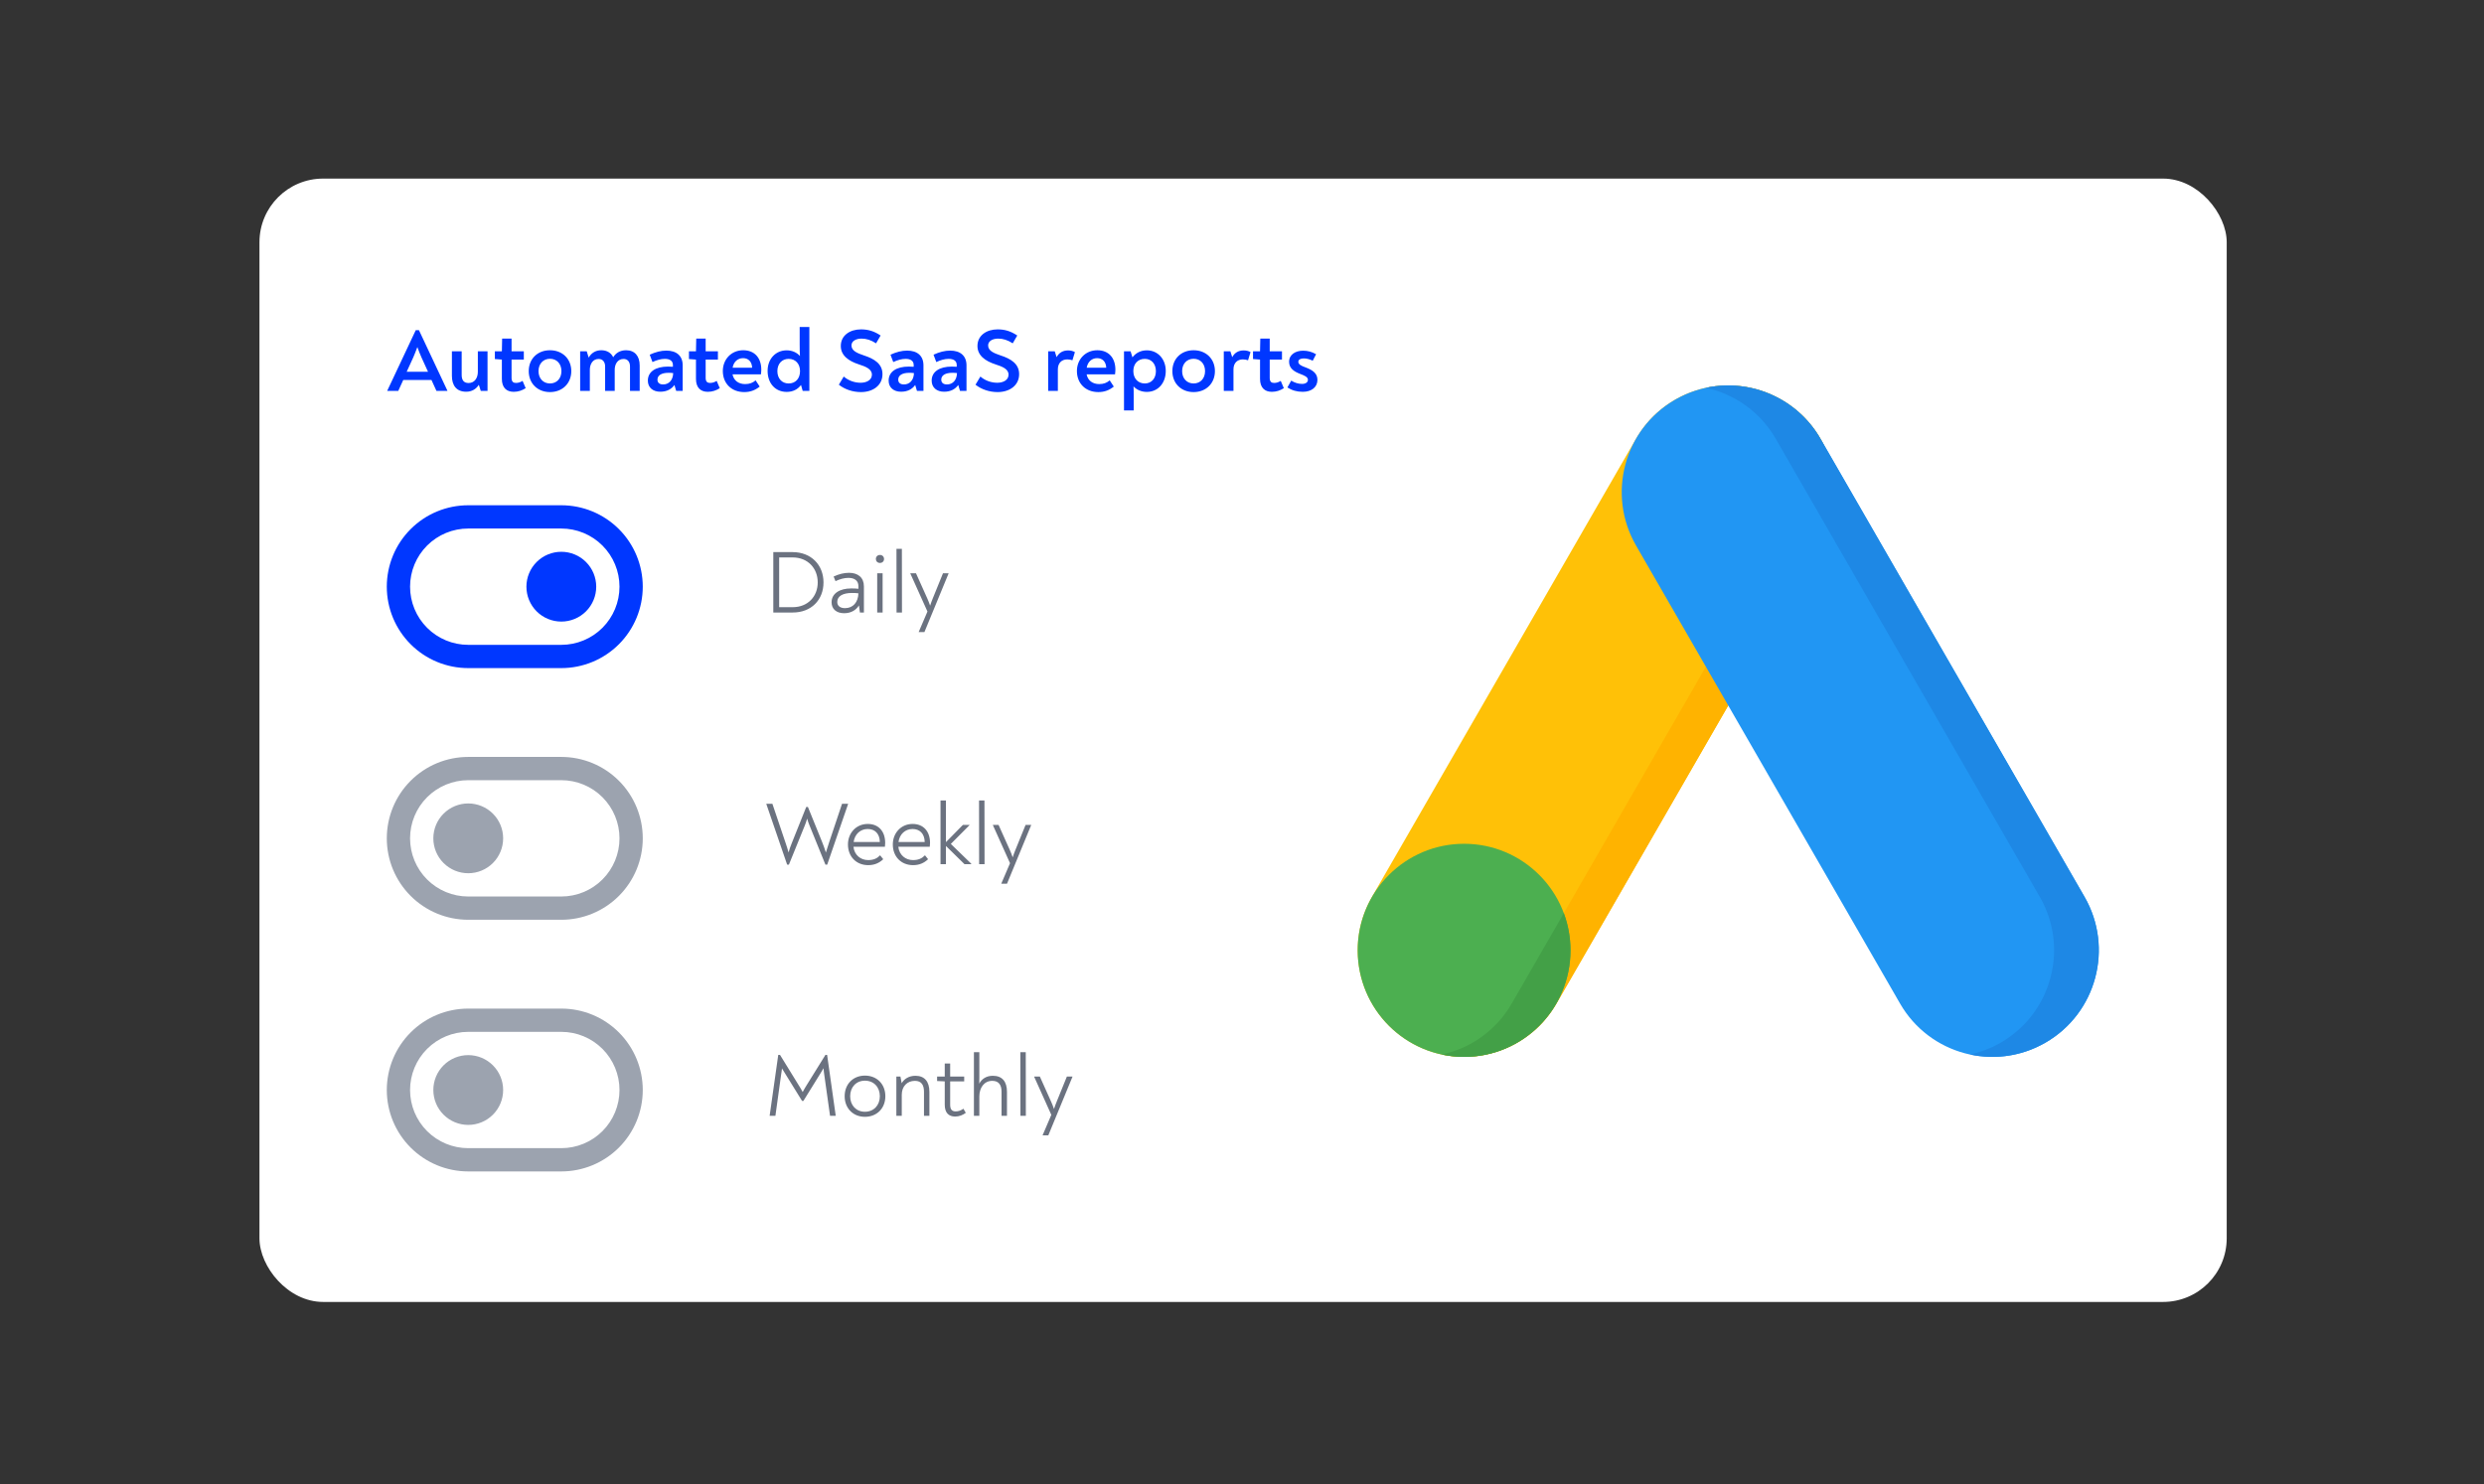 <svg width="584" height="349" viewBox="0 0 584 349" fill="none" xmlns="http://www.w3.org/2000/svg">
<rect x="0" y="0" width="584" height="349" fill="#333333" stroke="none"/>
<rect x="61" y="42" width="462.51" height="264.184" rx="14.968" fill="white"/>
<path d="M98.499 77.648H97.747L91.042 91.894V91.936H93.632L94.802 89.366H101.444L102.614 91.936H105.184V91.873L98.499 77.648ZM98.123 81.617C98.457 82.536 98.75 83.288 99.084 84.04L100.63 87.424H95.617L97.162 84.04C97.496 83.267 97.789 82.536 98.123 81.617ZM112.344 82.619V87.445C112.344 88.865 111.592 90.076 110.172 90.076C108.981 90.076 108.543 89.325 108.543 88.176V82.619H106.245V88.385C106.245 90.682 107.352 92.124 109.608 92.124C110.924 92.124 111.947 91.497 112.574 90.494L113.034 91.936H114.621V82.619H112.344ZM120.772 92.144C121.837 92.144 122.735 91.831 123.591 91.288L122.86 89.575C122.338 89.909 121.837 90.056 121.294 90.056C120.688 90.056 120.27 89.784 120.27 88.865V84.562H123.153V82.619H120.27V79.632H118.056L117.993 82.619H116.343V84.436L117.993 84.562V89.095C117.993 91.184 119.1 92.144 120.772 92.144ZM129.3 92.207C132.224 92.207 134.313 90.16 134.313 87.277C134.313 84.395 132.224 82.369 129.3 82.369C126.376 82.369 124.308 84.395 124.308 87.277C124.308 90.16 126.376 92.207 129.3 92.207ZM129.3 90.181C127.712 90.181 126.605 88.99 126.605 87.277C126.605 85.564 127.712 84.374 129.3 84.374C130.908 84.374 131.995 85.564 131.995 87.277C131.995 88.99 130.908 90.181 129.3 90.181ZM147.197 82.369C145.797 82.369 144.774 83.016 144.168 84.019C143.688 82.995 142.706 82.369 141.369 82.369C140.053 82.369 139.029 82.995 138.403 84.102L137.943 82.619H136.397V91.936H138.674V86.943C138.674 85.69 139.322 84.416 140.742 84.416C141.766 84.416 142.267 85.209 142.267 86.17V91.936H144.523V86.943C144.523 85.69 145.171 84.416 146.612 84.416C147.531 84.416 148.116 85.063 148.116 86.191V91.936H150.393V85.941C150.393 83.747 149.244 82.369 147.197 82.369ZM156.659 82.452C155.406 82.452 154.132 82.786 152.753 83.413L153.401 85.147C154.362 84.687 155.385 84.395 156.304 84.395C157.495 84.395 158.205 84.875 158.205 85.836V86.254C157.871 86.233 157.516 86.212 157.035 86.212C154.194 86.212 152.314 87.382 152.314 89.513C152.314 91.163 153.526 92.124 155.239 92.124C156.764 92.124 157.871 91.518 158.56 90.536L158.978 91.936H160.503V85.92C160.503 83.664 159.041 82.452 156.659 82.452ZM155.907 90.411C155.072 90.411 154.57 90.014 154.57 89.283C154.57 88.259 155.531 87.674 157.182 87.674C157.599 87.674 157.892 87.695 158.268 87.737C158.226 89.429 157.244 90.411 155.907 90.411ZM166.404 92.144C167.469 92.144 168.368 91.831 169.224 91.288L168.493 89.575C167.971 89.909 167.469 90.056 166.926 90.056C166.321 90.056 165.903 89.784 165.903 88.865V84.562H168.785V82.619H165.903V79.632H163.689L163.626 82.619H161.976V84.436L163.626 84.562V89.095C163.626 91.184 164.733 92.144 166.404 92.144ZM174.745 82.369C171.925 82.369 169.94 84.52 169.94 87.257C169.94 90.181 171.987 92.207 174.974 92.207C176.416 92.207 177.544 91.768 178.609 90.912L177.648 89.45C177.001 90.014 176.249 90.327 175.183 90.327C173.679 90.327 172.51 89.533 172.217 88.029H178.901C178.943 87.653 178.985 87.277 178.985 86.943C178.985 84.144 177.377 82.369 174.745 82.369ZM174.703 84.228C175.893 84.228 176.771 85.001 176.833 86.484H172.238C172.489 85.042 173.47 84.228 174.703 84.228ZM188.008 76.896V81.053C188.008 82.076 188.029 82.87 188.071 83.726C187.339 82.891 186.211 82.389 184.958 82.389C182.347 82.389 180.467 84.416 180.467 87.215C180.467 90.16 182.284 92.165 184.958 92.165C186.42 92.165 187.569 91.56 188.321 90.536L188.718 91.936H190.285V76.896H188.008ZM185.418 90.181C183.83 90.181 182.765 89.011 182.765 87.277C182.765 85.564 183.83 84.395 185.418 84.395C187.026 84.395 188.091 85.564 188.091 87.277C188.091 89.011 187.047 90.181 185.418 90.181ZM202.418 92.207C205.238 92.207 207.473 90.641 207.473 87.988C207.473 85.564 205.552 84.374 203.087 83.58C201.625 83.079 200.183 82.536 200.183 81.241C200.183 80.175 201.29 79.632 202.544 79.632C203.714 79.632 204.758 79.966 205.969 80.739L207.035 78.901C205.468 77.857 204.069 77.46 202.418 77.46C199.849 77.46 197.677 78.859 197.677 81.366C197.677 83.622 199.536 84.917 201.917 85.69C203.526 86.212 204.988 86.776 204.988 88.113C204.988 89.366 203.755 90.014 202.335 90.014C200.852 90.014 199.431 89.471 198.366 88.552L197.217 90.473C198.617 91.58 200.476 92.207 202.418 92.207ZM213.267 82.452C212.013 82.452 210.739 82.786 209.36 83.413L210.008 85.147C210.969 84.687 211.992 84.395 212.912 84.395C214.102 84.395 214.812 84.875 214.812 85.836V86.254C214.478 86.233 214.123 86.212 213.643 86.212C210.802 86.212 208.922 87.382 208.922 89.513C208.922 91.163 210.133 92.124 211.846 92.124C213.371 92.124 214.478 91.518 215.167 90.536L215.585 91.936H217.11V85.92C217.11 83.664 215.648 82.452 213.267 82.452ZM212.515 90.411C211.679 90.411 211.178 90.014 211.178 89.283C211.178 88.259 212.139 87.674 213.789 87.674C214.207 87.674 214.499 87.695 214.875 87.737C214.833 89.429 213.852 90.411 212.515 90.411ZM223.385 82.452C222.131 82.452 220.857 82.786 219.478 83.413L220.126 85.147C221.087 84.687 222.11 84.395 223.029 84.395C224.22 84.395 224.93 84.875 224.93 85.836V86.254C224.596 86.233 224.241 86.212 223.761 86.212C220.92 86.212 219.04 87.382 219.04 89.513C219.04 91.163 220.251 92.124 221.964 92.124C223.489 92.124 224.596 91.518 225.285 90.536L225.703 91.936H227.228V85.92C227.228 83.664 225.766 82.452 223.385 82.452ZM222.633 90.411C221.797 90.411 221.296 90.014 221.296 89.283C221.296 88.259 222.257 87.674 223.907 87.674C224.325 87.674 224.617 87.695 224.993 87.737C224.951 89.429 223.969 90.411 222.633 90.411ZM234.547 92.207C237.367 92.207 239.602 90.641 239.602 87.988C239.602 85.564 237.68 84.374 235.215 83.58C233.753 83.079 232.312 82.536 232.312 81.241C232.312 80.175 233.419 79.632 234.672 79.632C235.842 79.632 236.886 79.966 238.098 80.739L239.163 78.901C237.597 77.857 236.197 77.46 234.547 77.46C231.978 77.46 229.805 78.859 229.805 81.366C229.805 83.622 231.664 84.917 234.046 85.69C235.654 86.212 237.116 86.776 237.116 88.113C237.116 89.366 235.884 90.014 234.463 90.014C232.98 90.014 231.56 89.471 230.495 88.552L229.346 90.473C230.745 91.58 232.604 92.207 234.547 92.207ZM251.109 82.41C249.897 82.41 248.957 82.953 248.414 83.998L247.976 82.619H246.43V91.936H248.707V86.86C248.707 85.376 249.605 84.52 250.921 84.52C251.401 84.52 251.777 84.604 252.133 84.729L252.717 82.807C252.279 82.557 251.757 82.41 251.109 82.41ZM257.993 82.369C255.173 82.369 253.189 84.52 253.189 87.257C253.189 90.181 255.236 92.207 258.223 92.207C259.664 92.207 260.792 91.768 261.857 90.912L260.897 89.45C260.249 90.014 259.497 90.327 258.432 90.327C256.928 90.327 255.758 89.533 255.466 88.029H262.15C262.192 87.653 262.233 87.277 262.233 86.943C262.233 84.144 260.625 82.369 257.993 82.369ZM257.951 84.228C259.142 84.228 260.019 85.001 260.082 86.484H255.486C255.737 85.042 256.719 84.228 257.951 84.228ZM269.627 82.389C268.186 82.389 267.016 83.016 266.243 84.04L265.804 82.619H264.259V96.531H266.536V93.084C266.536 92.27 266.536 91.518 266.494 90.87C267.246 91.664 268.332 92.165 269.627 92.165C272.217 92.165 274.076 90.139 274.076 87.236C274.076 84.436 272.196 82.389 269.627 82.389ZM269.147 90.181C267.559 90.181 266.452 89.011 266.452 87.257C266.452 85.544 267.538 84.395 269.147 84.395C270.713 84.395 271.758 85.564 271.758 87.298C271.758 88.99 270.713 90.181 269.147 90.181ZM280.62 92.207C283.544 92.207 285.633 90.16 285.633 87.277C285.633 84.395 283.544 82.369 280.62 82.369C277.696 82.369 275.628 84.395 275.628 87.277C275.628 90.16 277.696 92.207 280.62 92.207ZM280.62 90.181C279.032 90.181 277.925 88.99 277.925 87.277C277.925 85.564 279.032 84.374 280.62 84.374C282.228 84.374 283.315 85.564 283.315 87.277C283.315 88.99 282.228 90.181 280.62 90.181ZM292.397 82.41C291.185 82.41 290.245 82.953 289.702 83.998L289.263 82.619H287.718V91.936H289.994V86.86C289.994 85.376 290.893 84.52 292.209 84.52C292.689 84.52 293.065 84.604 293.42 84.729L294.005 82.807C293.566 82.557 293.044 82.41 292.397 82.41ZM299.018 92.144C300.084 92.144 300.982 91.831 301.838 91.288L301.107 89.575C300.585 89.909 300.084 90.056 299.541 90.056C298.935 90.056 298.517 89.784 298.517 88.865V84.562H301.4V82.619H298.517V79.632H296.303L296.24 82.619H294.59V84.436L296.24 84.562V89.095C296.24 91.184 297.347 92.144 299.018 92.144ZM306.288 92.144C308.335 92.144 309.734 91.058 309.734 89.325C309.734 87.779 308.564 87.006 306.935 86.4C305.932 86.045 305.243 85.69 305.243 85.084C305.243 84.499 305.849 84.29 306.559 84.29C307.186 84.29 307.938 84.478 308.627 84.833L309.421 83.308C308.418 82.724 307.436 82.473 306.371 82.473C304.596 82.473 303.071 83.371 303.071 85.084C303.071 86.609 304.22 87.382 305.703 87.946C306.622 88.301 307.499 88.635 307.499 89.325C307.499 89.909 306.956 90.285 306.12 90.285C305.243 90.285 304.366 90.014 303.572 89.513L302.674 91.121C303.76 91.81 304.909 92.144 306.288 92.144Z" fill="#0037FF"/>
<path d="M181.807 144.046H186.381C190.747 144.046 193.609 141.08 193.609 136.965C193.609 132.829 190.663 129.842 186.36 129.842H181.807V144.046ZM183.185 142.793V131.095H186.36C189.911 131.095 192.251 133.643 192.251 136.965C192.251 140.265 189.932 142.793 186.381 142.793H183.185ZM199.601 134.709C198.432 134.709 197.241 135.001 195.988 135.586L196.426 136.672C197.45 136.192 198.473 135.899 199.476 135.899C200.897 135.899 201.816 136.547 201.816 137.842V138.469C201.335 138.406 200.813 138.385 200.124 138.385C197.408 138.385 195.507 139.576 195.507 141.644C195.507 143.231 196.656 144.213 198.453 144.213C200.082 144.213 201.273 143.482 201.941 142.375L202.171 144.046H203.111V137.905C203.111 135.816 201.711 134.709 199.601 134.709ZM198.661 143.022C197.513 143.022 196.844 142.479 196.844 141.56C196.844 140.202 198.139 139.45 200.312 139.45C200.917 139.45 201.314 139.471 201.816 139.534C201.753 141.644 200.562 143.022 198.661 143.022ZM206.881 132.39C207.445 132.39 207.842 131.993 207.842 131.471C207.842 130.928 207.466 130.51 206.881 130.51C206.297 130.51 205.921 130.928 205.921 131.471C205.921 131.972 206.297 132.39 206.881 132.39ZM206.234 144.046H207.508V134.813H206.234V144.046ZM210.783 144.046H212.058L212.037 129.069H210.763L210.783 144.046ZM221.703 134.813L219.301 140.725C219.092 141.247 218.883 141.79 218.675 142.437C218.466 141.79 218.236 141.268 218.006 140.725L215.353 134.813H214.016V134.855L218.048 143.816L216.001 148.6V148.641H217.338L223.019 134.855V134.813H221.703Z" fill="#6B7280"/>
<path d="M131.968 151.649C135.596 151.649 139.075 150.208 141.639 147.643C144.204 145.078 145.645 141.6 145.645 137.972C145.645 134.345 144.204 130.866 141.639 128.301C139.075 125.736 135.596 124.295 131.968 124.295H110.085C106.458 124.295 102.979 125.736 100.414 128.301C97.849 130.866 96.408 134.345 96.408 137.972C96.408 141.6 97.849 145.078 100.414 147.643C102.979 150.208 106.458 151.649 110.085 151.649H131.968ZM131.968 157.12H110.085C105.007 157.12 100.136 155.103 96.545 151.512C92.954 147.921 90.937 143.051 90.937 137.972C90.937 132.894 92.954 128.024 96.545 124.433C100.136 120.842 105.007 118.824 110.085 118.824H131.968C137.047 118.824 141.917 120.842 145.508 124.433C149.099 128.024 151.116 132.894 151.116 137.972C151.116 143.051 149.099 147.921 145.508 151.512C141.917 155.103 137.047 157.12 131.968 157.12V157.12ZM131.968 129.766C134.145 129.766 136.232 130.631 137.771 132.17C139.31 133.708 140.175 135.796 140.175 137.972C140.175 140.149 139.31 142.236 137.771 143.775C136.232 145.314 134.145 146.178 131.968 146.178C129.792 146.178 127.705 145.314 126.166 143.775C124.627 142.236 123.762 140.149 123.762 137.972C123.762 135.796 124.627 133.708 126.166 132.17C127.705 130.631 129.792 129.766 131.968 129.766Z" fill="#0037FF"/>
<path d="M197.969 189.027L194.94 198.072C194.689 198.803 194.418 199.659 194.167 200.495C193.916 199.68 193.603 198.803 193.248 197.926L189.947 189.779H189.55L186.125 198.344C185.853 199.012 185.623 199.659 185.394 200.474C185.185 199.659 184.934 198.97 184.725 198.323L181.592 189.027H180.171V189.09L185.059 203.336H185.477L189.216 194.124C189.425 193.644 189.571 193.142 189.759 192.516C189.947 193.121 190.114 193.644 190.323 194.124L194.062 203.336H194.48L199.389 189.09V189.027H197.969ZM204.016 193.769C201.28 193.769 199.358 195.92 199.358 198.594C199.358 201.456 201.322 203.461 204.121 203.461C205.583 203.461 206.711 202.96 207.651 202.062L206.92 201.143C206.21 201.874 205.395 202.271 204.1 202.271C202.366 202.271 200.862 201.101 200.653 199.137H208.048C208.09 198.824 208.111 198.532 208.111 198.239C208.111 195.544 206.586 193.769 204.016 193.769ZM203.996 194.96C205.688 194.96 206.816 196.046 206.857 198.009H200.695C200.946 196.171 202.283 194.96 203.996 194.96ZM214.563 193.769C211.826 193.769 209.905 195.92 209.905 198.594C209.905 201.456 211.868 203.461 214.667 203.461C216.129 203.461 217.257 202.96 218.197 202.062L217.466 201.143C216.756 201.874 215.941 202.271 214.646 202.271C212.913 202.271 211.409 201.101 211.2 199.137H218.594C218.636 198.824 218.657 198.532 218.657 198.239C218.657 195.544 217.132 193.769 214.563 193.769ZM214.542 194.96C216.234 194.96 217.362 196.046 217.404 198.009H211.241C211.492 196.171 212.829 194.96 214.542 194.96ZM223.542 198.469L227.929 194.061V193.999H226.383L222.394 198.051V188.254H221.119V203.231H222.394V198.949L226.759 203.231H228.347V203.127L223.542 198.469ZM230.197 203.231H231.472L231.451 188.254H230.177L230.197 203.231ZM241.117 193.999L238.715 199.91C238.506 200.432 238.297 200.975 238.089 201.623C237.88 200.975 237.65 200.453 237.42 199.91L234.767 193.999H233.43V194.04L237.462 203.002L235.415 207.785V207.827H236.752L242.433 194.04V193.999H241.117Z" fill="#6B7280"/>
<path d="M110.085 183.48C106.458 183.48 102.979 184.921 100.414 187.486C97.849 190.05 96.408 193.529 96.408 197.157C96.408 200.784 97.849 204.263 100.414 206.828C102.979 209.393 106.458 210.834 110.085 210.834H131.969C135.596 210.834 139.075 209.393 141.64 206.828C144.205 204.263 145.646 200.784 145.646 197.157C145.646 193.529 144.205 190.05 141.64 187.486C139.075 184.921 135.596 183.48 131.969 183.48H110.085ZM110.085 178.009H131.969C137.047 178.009 141.917 180.026 145.508 183.617C149.099 187.208 151.117 192.078 151.117 197.157C151.117 202.235 149.099 207.105 145.508 210.696C141.917 214.287 137.047 216.305 131.969 216.305H110.085C105.007 216.305 100.137 214.287 96.546 210.696C92.955 207.105 90.938 202.235 90.938 197.157C90.938 192.078 92.955 187.208 96.546 183.617C100.137 180.026 105.007 178.009 110.085 178.009V178.009ZM110.085 205.363C107.909 205.363 105.822 204.498 104.283 202.959C102.744 201.42 101.879 199.333 101.879 197.157C101.879 194.98 102.744 192.893 104.283 191.354C105.822 189.815 107.909 188.95 110.085 188.95C112.262 188.95 114.349 189.815 115.888 191.354C117.427 192.893 118.292 194.98 118.292 197.157C118.292 199.333 117.427 201.42 115.888 202.959C114.349 204.498 112.262 205.363 110.085 205.363Z" fill="#9CA3AF"/>
<path d="M194.459 248.086H194.062L189.592 255.293C189.3 255.773 189.007 256.254 188.715 256.818C188.422 256.254 188.13 255.773 187.838 255.314L183.388 248.086H182.971L180.944 262.416H182.302L183.66 252.619C183.723 252.201 183.806 251.742 183.848 251.261C184.099 251.679 184.349 252.097 184.579 252.452L188.569 258.907H188.882L192.851 252.494C193.102 252.097 193.352 251.679 193.624 251.22C193.645 251.721 193.707 252.181 193.77 252.619L195.149 262.416H196.485L194.459 248.086ZM203.346 262.646C206.166 262.646 208.15 260.64 208.15 257.8C208.15 254.959 206.166 252.953 203.346 252.953C200.568 252.953 198.583 254.959 198.583 257.8C198.583 260.64 200.568 262.646 203.346 262.646ZM203.346 261.455C201.299 261.455 199.878 259.951 199.878 257.8C199.878 255.669 201.299 254.144 203.346 254.144C205.435 254.144 206.855 255.669 206.855 257.8C206.855 259.951 205.414 261.455 203.346 261.455ZM215.227 252.995C213.661 252.995 212.533 253.768 211.99 254.75L211.697 253.183H210.736V262.416H212.01V257.445C212.01 255.523 213.243 254.186 215.102 254.186C216.648 254.186 217.233 255.189 217.233 256.755V262.416H218.507V256.776C218.507 254.374 217.379 252.995 215.227 252.995ZM224.558 262.583C225.519 262.583 226.375 262.228 227.064 261.706L226.5 260.745C225.915 261.163 225.331 261.372 224.683 261.372C223.868 261.372 223.388 260.975 223.388 259.805V254.311H226.688V253.183H223.388V250.113H222.114V253.183H220.317V254.228L222.114 254.311V259.805C222.114 261.706 223.054 262.583 224.558 262.583ZM233.422 252.995C231.856 252.995 230.79 253.768 230.226 254.854C230.247 254.311 230.247 253.873 230.247 253.413V247.439H228.973V262.416H230.247V257.862C230.247 255.857 231.333 254.186 233.297 254.186C234.843 254.186 235.469 255.189 235.469 256.734V262.416H236.744V256.776C236.744 254.416 235.678 252.995 233.422 252.995ZM239.907 262.416H241.182L241.161 247.439H239.886L239.907 262.416ZM250.827 253.183L248.425 259.095C248.216 259.617 248.007 260.16 247.799 260.808C247.59 260.16 247.36 259.638 247.13 259.095L244.477 253.183H243.14V253.225L247.172 262.186L245.125 266.97V267.012H246.462L252.143 253.225V253.183H250.827Z" fill="#6B7280"/>
<path d="M110.085 242.664C106.458 242.664 102.979 244.105 100.414 246.67C97.849 249.235 96.408 252.714 96.408 256.341C96.408 259.969 97.849 263.447 100.414 266.012C102.979 268.577 106.458 270.018 110.085 270.018H131.969C135.596 270.018 139.075 268.577 141.64 266.012C144.205 263.447 145.646 259.969 145.646 256.341C145.646 252.714 144.205 249.235 141.64 246.67C139.075 244.105 135.596 242.664 131.969 242.664H110.085ZM110.085 237.193H131.969C137.047 237.193 141.917 239.211 145.508 242.802C149.099 246.393 151.117 251.263 151.117 256.341C151.117 261.42 149.099 266.29 145.508 269.881C141.917 273.472 137.047 275.489 131.969 275.489H110.085C105.007 275.489 100.137 273.472 96.546 269.881C92.955 266.29 90.938 261.42 90.938 256.341C90.938 251.263 92.955 246.393 96.546 242.802C100.137 239.211 105.007 237.193 110.085 237.193V237.193ZM110.085 264.548C107.909 264.548 105.822 263.683 104.283 262.144C102.744 260.605 101.879 258.518 101.879 256.341C101.879 254.165 102.744 252.078 104.283 250.539C105.822 249 107.909 248.135 110.085 248.135C112.262 248.135 114.349 249 115.888 250.539C117.427 252.078 118.292 254.165 118.292 256.341C118.292 258.518 117.427 260.605 115.888 262.144C114.349 263.683 112.262 264.548 110.085 264.548Z" fill="#9CA3AF"/>
<path d="M418.84 94.011C406.863 87.083 391.547 91.194 384.632 103.195L322.555 210.918C315.64 222.918 319.744 238.263 331.721 245.191C343.699 252.12 359.015 248.008 365.93 236.008L428.007 128.284C434.922 116.284 430.818 100.94 418.84 94.011Z" fill="#FFC107"/>
<path d="M418.839 94.011C413.244 90.775 406.921 89.948 401.066 91.209C403.552 91.745 406 92.668 408.321 94.011C420.298 100.939 424.402 116.284 417.487 128.284L355.41 236.008C351.725 242.403 345.655 246.556 338.975 247.994C349.319 250.225 360.353 245.682 365.928 236.008L428.004 128.284C434.92 116.284 430.816 100.939 418.839 94.011V94.011Z" fill="#FFB300"/>
<path d="M344.212 248.557C358.028 248.557 369.228 237.336 369.228 223.494C369.228 209.652 358.028 198.431 344.212 198.431C330.396 198.431 319.196 209.652 319.196 223.494C319.196 237.336 330.396 248.557 344.212 248.557Z" fill="#4CAF50"/>
<path d="M338.978 247.994C338.976 247.997 338.976 248 338.975 248.003C340.665 248.363 342.416 248.557 344.214 248.557C358.03 248.557 369.23 237.336 369.23 223.494C369.23 220.419 368.674 217.474 367.663 214.752L355.414 236.008C351.728 242.403 345.658 246.556 338.978 247.994V247.994Z" fill="#43A047"/>
<path d="M490.086 210.919L428.009 103.195C421.094 91.195 405.779 87.084 393.801 94.012C381.823 100.94 377.719 116.285 384.635 128.285L446.711 236.009C453.626 248.009 468.942 252.121 480.92 245.192C492.897 238.264 497.001 222.919 490.086 210.919V210.919Z" fill="#2196F3"/>
<path d="M490.084 210.918L428.007 103.195C422.432 93.52 411.398 88.978 401.054 91.209C407.733 92.647 413.804 96.8 417.489 103.195L479.566 210.919C486.482 222.919 482.378 238.263 470.4 245.192C468.079 246.534 465.632 247.458 463.145 247.994C469 249.254 475.323 248.428 480.918 245.192C492.895 238.263 496.999 222.919 490.084 210.918Z" fill="#1E88E5"/>
</svg>
